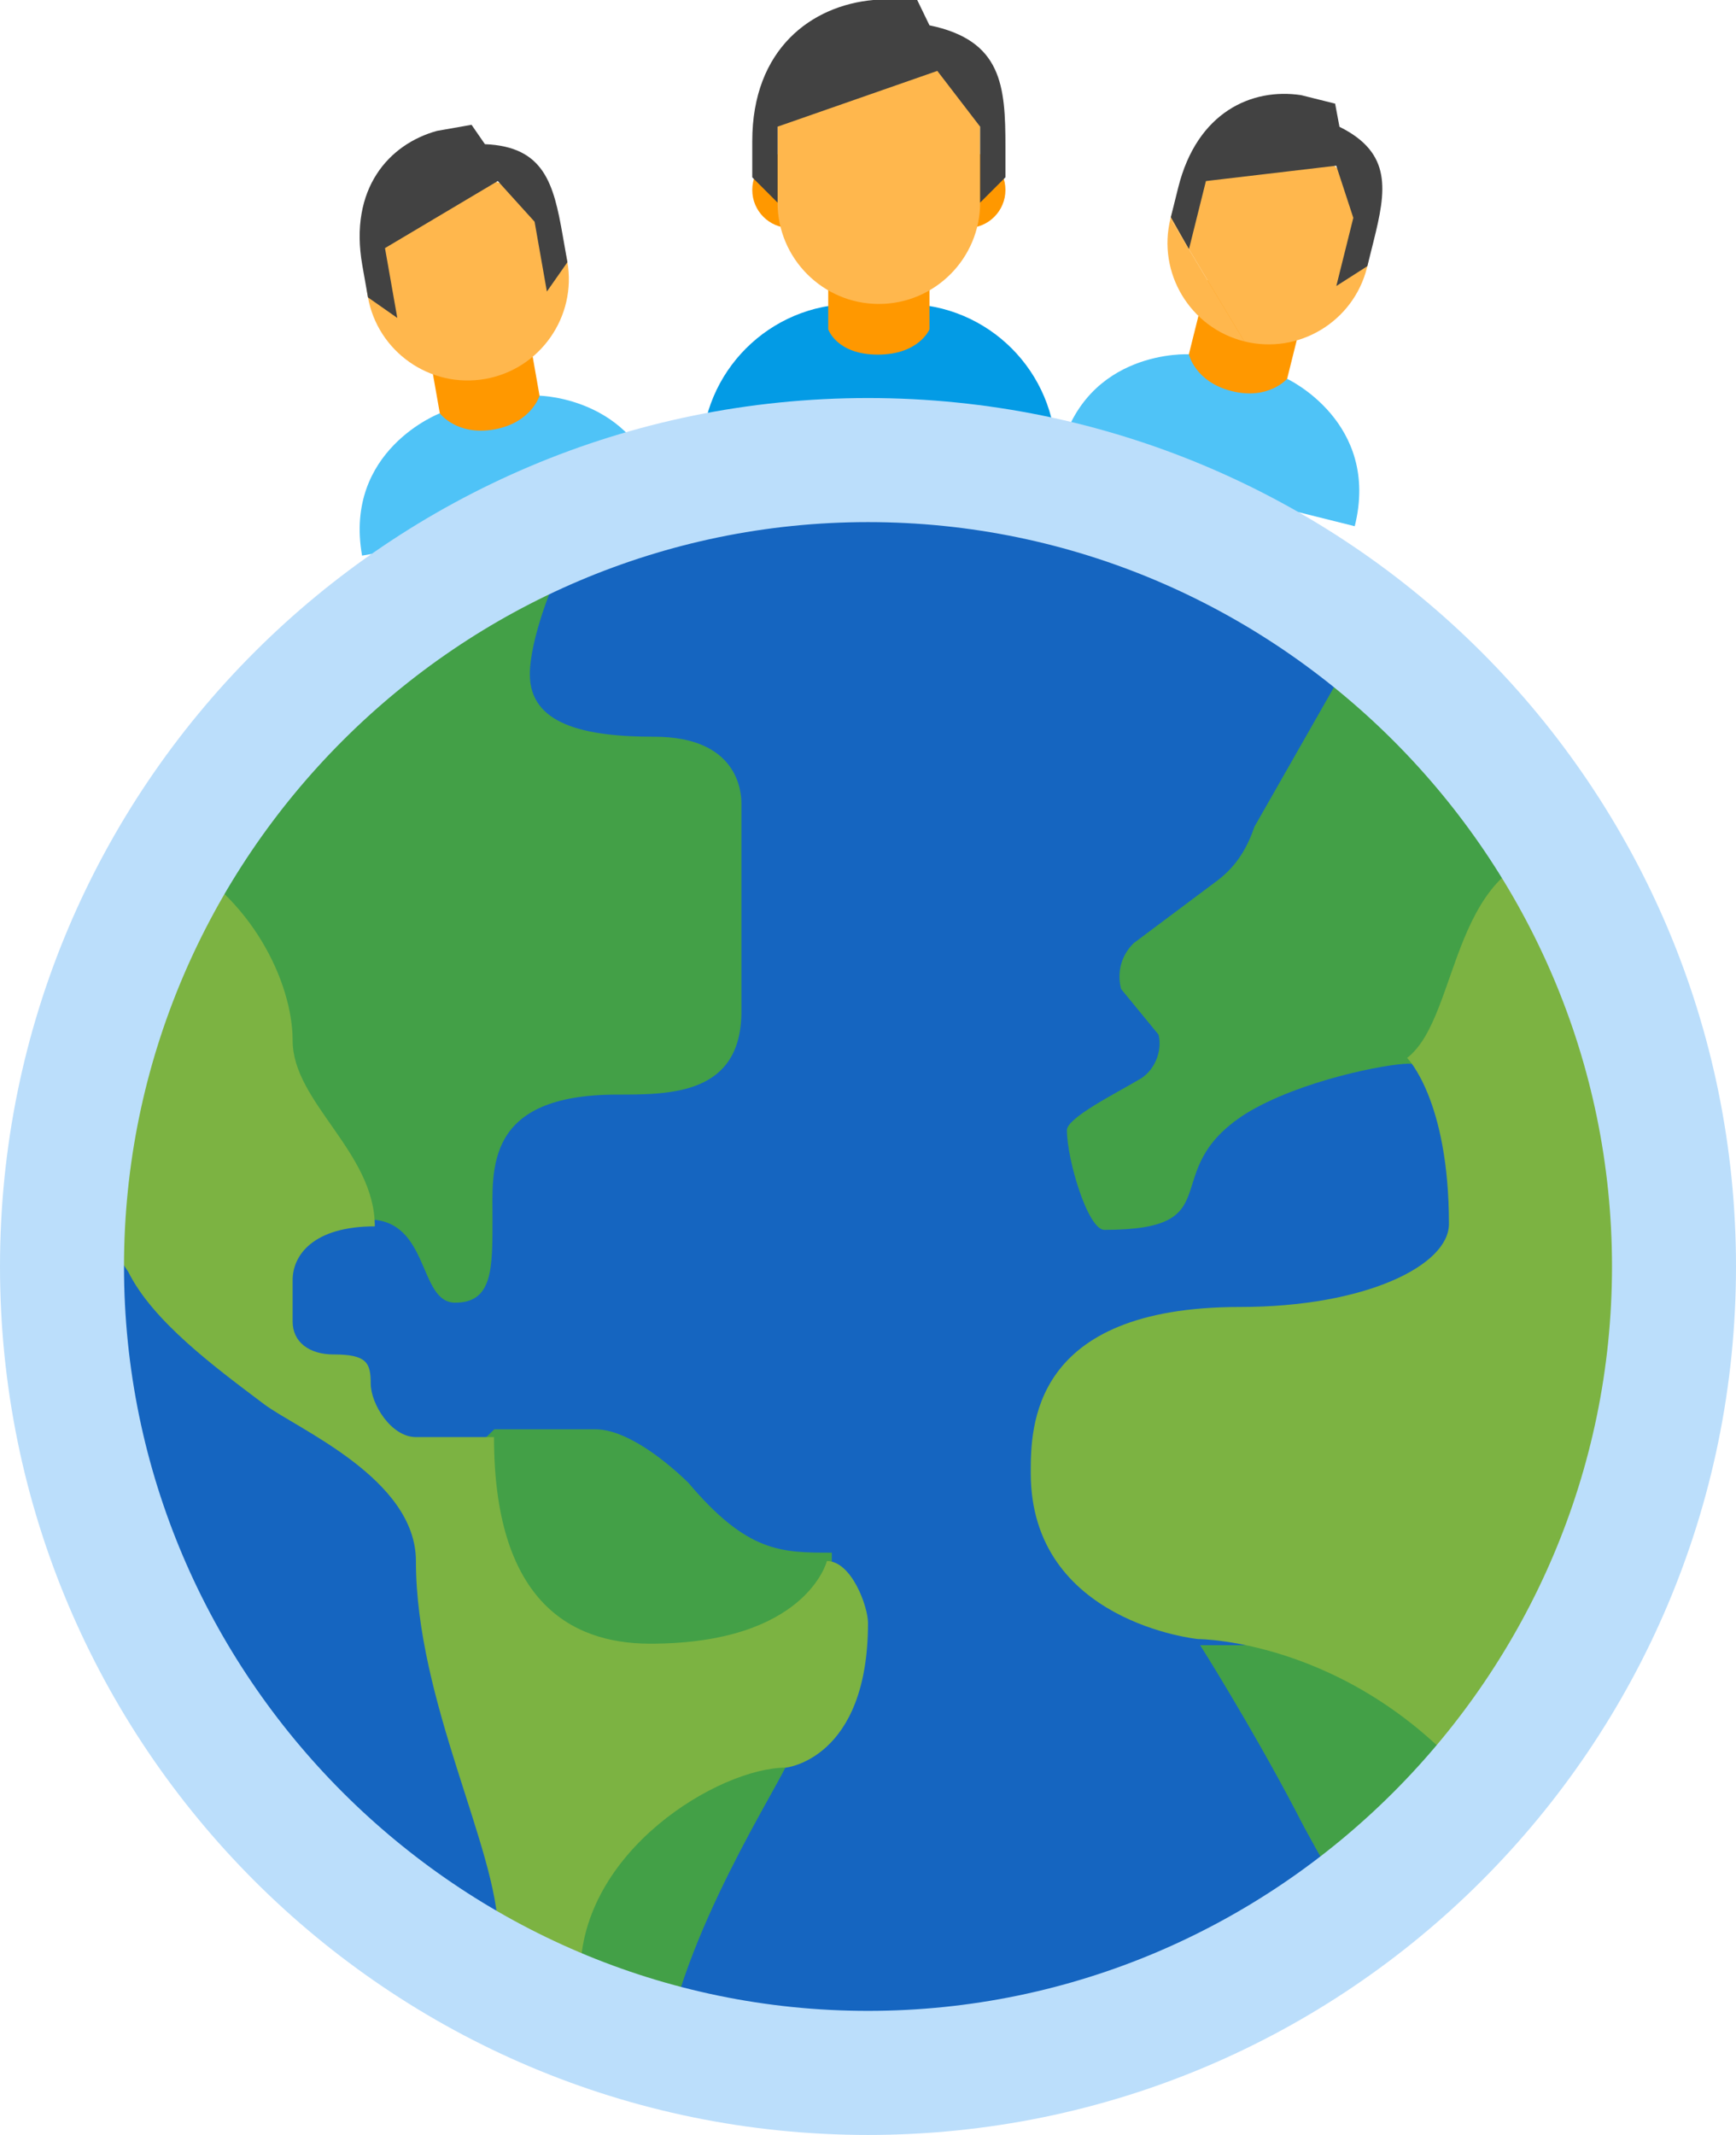<?xml version="1.0" encoding="UTF-8"?>
<svg width="96px" height="118px" viewBox="0 0 96 118" version="1.1" xmlns="http://www.w3.org/2000/svg" xmlns:xlink="http://www.w3.org/1999/xlink">
    <!-- Generator: Sketch 59.1 (86144) - https://sketch.com -->
    <title>icon-globe</title>
    <desc>Created with Sketch.</desc>
    <g id="Page-1" stroke="none" stroke-width="1" fill="none" fill-rule="evenodd">
        <g id="icon-globe" fill-rule="nonzero">
            <g id="icons8-community_grants" transform="translate(16, 0)">
                <g id="Group-7" transform="translate(10.5, 18.5) rotate(-10) translate(-10.5, -18.5) translate(2, 7)">
                    <path d="M11.201,11.165 L5.601,11.165 L5.601,15.365 C5.601,15.365 5.428,18.165 8.344,18.165 C11.26,18.165 11.201,15.365 11.201,15.365 L11.201,11.165 Z" id="Path" fill="#FF9800"></path>
                    <path d="M8.4,13.965 C5.312,13.965 2.8,11.453 2.8,8.365 C2.8,5.277 5.312,2.765 8.4,2.765 C11.488,2.765 14,5.277 14,8.365 C14,11.453 11.488,13.965 8.4,13.965" id="Path" fill="#FFB74D"></path>
                    <path d="M11.2,15.4 L11.2,15.4 C11.2,15.4 10.5,16.8 8.4,16.8 C6.3,16.8 5.6,15.4 5.6,15.4 C5.6,15.4 9.23705556e-14,16.477 9.23705556e-14,22.4 L16.8,22.4 C16.8,16.477 11.2,15.4 11.2,15.4 L11.2,15.4 Z" id="Path" fill="#4FC3F7"></path>
                    <path d="M8.155,-3.63264974e-13 C5.425,0.259 2.8,2.285 2.8,6.598 L2.8,8.4 L4.2,9.8 L4.2,5.881 L10.987,3.314 L12.6,5.881 L12.6,9.8 L14,8.4 L14,6.863 C14,4.005 13.849,1.884 10.64,1.184 L10.097,-3.63264974e-13 L8.155,-3.63264974e-13 Z" id="Path" fill="#424242"></path>
                </g>
                <path d="M22.8,25.2 L42.4,25.2 L42.4,25.182 C42.4,20.553 38.647,16.8 34.018,16.8 L31.183,16.8 C26.553,16.8 22.8,20.553 22.8,25.182 L22.8,25.2 Z" id="Path" fill="#039BE5"></path>
                <path d="M29.801,18.2 C29.801,18.2 30.261,19.6 32.544,19.6 C34.827,19.6 35.401,18.2 35.401,18.2 L35.401,14 L29.801,14 L29.801,18.2 Z" id="Path" fill="#FF9800"></path>
                <circle id="Oval" fill="#FF9800" cx="37.5" cy="10.5" r="2.1"></circle>
                <circle id="Oval" fill="#FF9800" cx="27.7" cy="10.5" r="2.1"></circle>
                <path d="M38.2,5.902 C38.2,2.814 35.688,2.8 32.6,2.8 C29.512,2.8 27,2.814 27,5.902 C27,6.388 27,10.713 27,11.2 C27,14.288 29.512,16.8 32.6,16.8 C35.688,16.8 38.2,14.288 38.2,11.2 C38.2,10.714 38.2,6.39 38.2,5.902 Z" id="Path" fill="#FFB74D"></path>
                <path d="M32.293,0 C28.882,0.307 25.6,2.702 25.6,7.804 L25.6,9.8 L27,11.2 L27,7 L35.834,3.919 L38.2,7 L38.2,11.2 L39.6,9.8 L39.6,8.116 C39.6,4.736 39.411,2.229 35.4,1.4 L34.721,0 L32.293,0 Z" id="Path" fill="#424242"></path>
                <g id="Group-6" transform="translate(53.5, 16.5) rotate(14) translate(-53.5, -16.5) translate(45, 5)">
                    <g id="Group-5">
                        <path d="M11.201,11.165 L5.601,11.165 L5.601,15.365 C5.601,15.365 5.428,18.165 8.344,18.165 C11.26,18.165 11.201,15.365 11.201,15.365 L11.201,11.165 Z" id="Path" fill="#FF9800"></path>
                        <path d="M2.8,8.365 C2.8,5.277 5.312,2.765 8.4,2.765 C11.488,2.765 14,5.277 14,8.365 C14,11.453 11.488,13.965 8.4,13.965" id="Path" fill="#FFB74D"></path>
                        <path d="M2.8,8.285 L4.2,9.765 L4.2,5.881 L10.987,3.314 L12.6,5.881 L12.6,9.765 L14,8.285 L14,6.863 C14,4.005 13.849,1.884 10.64,1.184 L10.097,-2.91322522e-13 L8.155,-2.91322522e-13 C5.425,0.259 2.8,2.285 2.8,6.598" id="Path" fill="#424242"></path>
                        <path d="M16.8,22.4 C16.8,16.477 11.2,15.4 11.2,15.4 L11.2,15.4 L11.2,15.4 C11.2,15.4 10.5,16.8 8.4,16.8 C6.3,16.8 5.6,15.4 5.6,15.4 C5.6,15.4 -1.3500312e-13,16.477 -1.3500312e-13,22.4" id="Path" fill="#4FC3F7"></path>
                    </g>
                    <path d="M8.4,13.965 C5.312,13.965 2.8,11.453 2.8,8.365" id="Path" fill="#FFB74D"></path>
                </g>
            </g>
            <g id="icons8-earth_planet" transform="translate(0, 22)">
                <circle id="Oval" fill="#1565C0" cx="48.5" cy="48.5" r="45.5"></circle>
                <path d="M67.289,26.692 L62.684,30.135 C61.993,30.824 61.763,31.742 61.993,32.66 L64.066,35.186 C64.296,36.104 63.836,37.252 62.914,37.711 C61.763,38.399 59,39.777 59,40.465 C59,42.072 60.151,45.975 61.072,45.975 C68.211,45.975 63.836,42.761 68.901,39.547 C71.895,37.711 76.73,36.792 77.882,36.792 L82.487,36.792 L82.487,68.931 L66.368,68.931 C66.368,68.931 69.132,73.292 71.664,78.113 C72.816,80.409 75.579,85 75.579,85 C87.322,76.047 94,62.503 94,48.27 C94,33.579 86.862,20.264 76.039,12 L69.362,23.708 C68.901,25.085 68.211,26.003 67.289,26.692 Z" id="Path" fill="#43A047"></path>
                <path d="M25.171,50 C27.235,50 27.235,48.16 27.235,45.4 C27.235,42.64 26.776,38.5 34.118,38.5 C37.1,38.5 41,38.5 41,33.9 C41,32.06 41,24.7 41,22.4 C41,21.71 40.771,18.72 36.182,18.72 C32.282,18.72 29.3,18.03 29.3,15.27 C29.3,13.2 30.906,8.37 34.118,4 C17.141,9.29 4.753,24.01 2.459,41.95 L2,45.4 C7.047,45.4 19.894,45.4 20.353,45.4 C23.794,45.4 23.106,50 25.171,50 Z" id="Path" fill="#43A047"></path>
                <path d="M46,63.818 C43.2,63.818 41.333,63.818 38.067,59.955 C36.667,58.591 34.567,57 32.933,57 C31.3,57 29.2,57 29.2,57 L27.333,57 L25,59.273 L29.667,75.182 L29.667,89.5 C32,90.409 34.333,91.318 36.667,92 C37.6,84.955 43.2,76.545 43.667,75.182 C44.133,74.273 46,69.955 46,69.955 C46,69.955 46,63.818 46,63.818 Z" id="Path" fill="#43A047"></path>
                <path d="M77.812,36.472 C77.812,36.472 80.125,38.766 80.125,45.649 C80.125,47.944 75.5,50.238 68.562,50.238 C57,50.238 57,56.892 57,59.416 C57,67.675 66.25,68.593 66.25,68.593 C66.25,68.593 75.5,68.593 82.438,77.771 C82.438,77.771 82.669,78 82.669,78 C89.606,69.97 94,59.416 94,47.944 C94,40.143 91.919,32.571 88.45,26.147 L87.756,25 L87.062,25 C80.125,25 80.819,34.177 77.812,36.472 Z" id="Path" fill="#7CB342"></path>
                <path d="M7.091,48.294 C8.455,51.035 11.864,53.547 14.591,55.602 C16.409,56.972 23,59.713 23,64.28 C23,72.045 27.545,80.266 27.545,84.834 L27.545,88.945 L32.091,91 C32.091,91 32.091,88.031 32.091,87.118 C32.091,80.266 39.818,75.699 43.455,75.699 C43.455,75.699 48,75.242 48,67.706 C48,66.792 47.091,64.28 45.727,64.28 C45.727,64.28 44.591,68.848 35.955,68.848 C31.409,68.848 27.318,66.336 27.318,57.429 L23,57.429 C21.636,57.429 20.5,55.602 20.5,54.46 C20.5,53.318 20.273,52.862 18.455,52.862 C17.091,52.862 16.182,52.176 16.182,51.035 C16.182,50.121 16.182,48.979 16.182,48.751 C16.182,47.381 17.318,45.782 20.727,45.782 C20.727,41.671 16.182,38.931 16.182,35.505 C16.182,32.308 13.909,27.512 9.364,25.228 L8.682,25 C8.682,25 3.909,33.221 3,42.128 L7.091,48.294 Z" id="Path" fill="#7CB342"></path>
                <path d="M48,96 C21.486,96 0,74.514 0,48 C0,21.486 21.486,0 48,0 C74.514,0 96,21.486 96,48 C96,74.514 74.514,96 48,96 Z M48,6.857 C25.371,6.857 6.857,25.371 6.857,48 C6.857,70.629 25.371,89.143 48,89.143 C70.629,89.143 89.143,70.629 89.143,48 C89.143,25.371 70.629,6.857 48,6.857 Z" id="Shape" fill="#BBDEFB"></path>
            </g>
        </g>
    </g>
</svg>